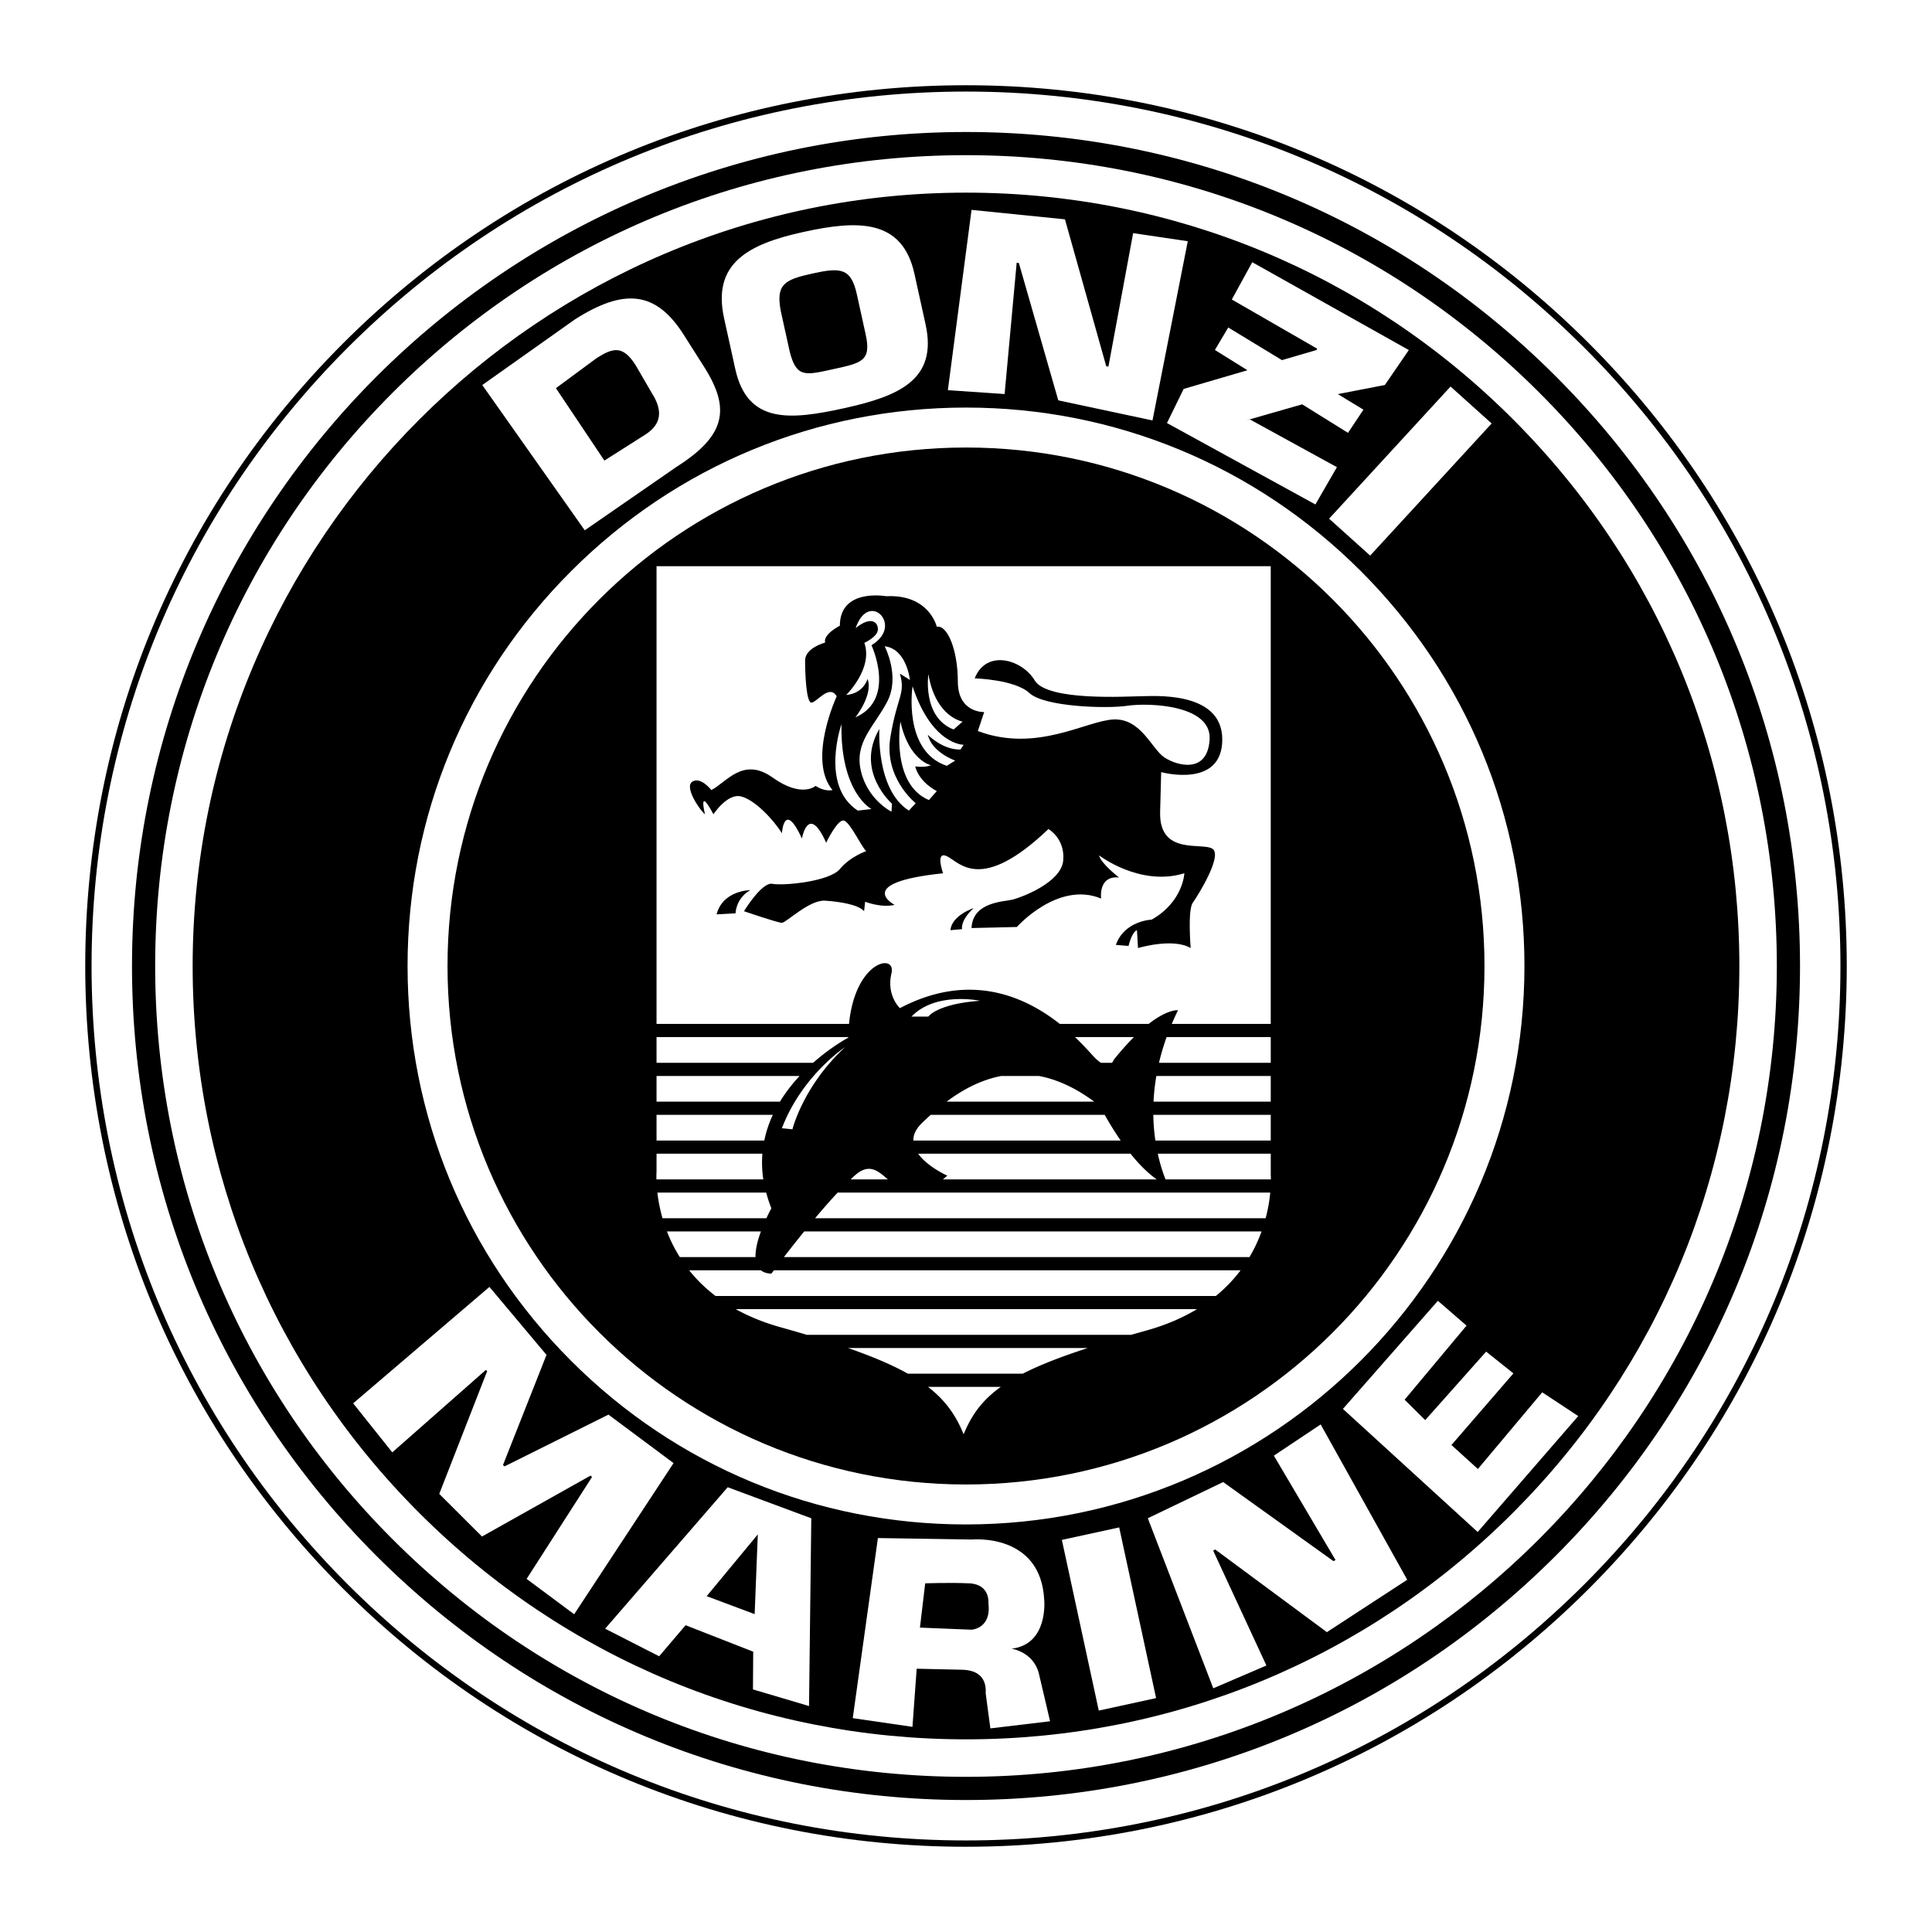 <svg xmlns="http://www.w3.org/2000/svg" width="2500" height="2500" viewBox="0 0 192.756 192.756"><g fill-rule="evenodd" clip-rule="evenodd"><path fill="#fff" d="M0 0h192.756v192.756H0V0z"/><path d="M96.378 184.252c23.472 0 45.538-9.141 62.136-25.738s25.738-38.664 25.738-62.136-9.141-45.539-25.738-62.136C141.916 17.645 119.85 8.504 96.378 8.504s-45.539 9.14-62.136 25.738C17.645 50.839 8.504 72.906 8.504 96.378s9.141 45.538 25.738 62.136c16.597 16.597 38.664 25.738 62.136 25.738z"/><path d="M9.135 96.378c0-23.303 9.075-45.211 25.553-61.69S73.075 9.135 96.378 9.135c23.304 0 45.212 9.075 61.69 25.553s25.553 38.387 25.553 61.69c0 23.304-9.074 45.212-25.553 61.69s-38.387 25.553-61.69 25.553c-23.303 0-45.211-9.074-61.69-25.553S9.135 119.682 9.135 96.378z" fill="#fff"/><path d="M96.378 179.588c22.226 0 43.122-8.656 58.837-24.373 15.717-15.715 24.373-36.611 24.373-58.837s-8.656-43.121-24.373-58.837C139.5 21.824 118.604 13.169 96.378 13.169c-45.882 0-83.209 37.327-83.209 83.209 0 22.226 8.655 43.122 24.372 58.837 15.715 15.717 36.611 24.373 58.837 24.373z"/><path d="M15.481 96.378c0-21.608 8.415-41.923 23.694-57.203 15.28-15.279 35.595-23.694 57.203-23.694 21.608 0 41.923 8.415 57.202 23.694 15.279 15.28 23.695 35.595 23.695 57.203 0 44.606-36.291 80.897-80.897 80.897-21.608 0-41.923-8.414-57.203-23.695-15.279-15.279-23.694-35.594-23.694-57.202z" fill="#fff"/><path d="M96.378 173.535c20.608 0 39.985-8.025 54.56-22.598 14.572-14.574 22.598-33.951 22.598-54.56s-8.025-39.985-22.598-54.558c-14.574-14.573-33.951-22.599-54.56-22.599-42.545 0-77.157 34.613-77.157 77.157 0 20.608 8.026 39.985 22.599 54.56 14.573 14.573 33.949 22.598 54.558 22.598z"/><path d="M40.663 96.378c0-14.881 5.796-28.873 16.319-39.396s24.515-16.319 39.396-16.319c14.882 0 28.872 5.795 39.396 16.319 10.523 10.523 16.32 24.515 16.32 39.396 0 30.722-24.994 55.716-55.716 55.716-14.881 0-28.873-5.797-39.396-16.32-10.524-10.522-16.319-24.514-16.319-39.396z" fill="#fff"/><path d="M96.378 148.107c28.569 0 51.729-23.16 51.729-51.729s-23.16-51.729-51.729-51.729-51.729 23.16-51.729 51.729 23.16 51.729 51.729 51.729z"/><path d="M108.529 134.492H84.608c2.487.865 4.434 1.699 5.973 2.562h11.458c1.662-.851 3.772-1.679 6.49-2.562zM73.403 130.613c1.284.713 2.771 1.334 4.504 1.816.913.256 1.774.504 2.595.748h32.352c.496-.143 1-.285 1.525-.432 1.984-.553 3.645-1.287 5.047-2.133H73.403v.001zM92.589 138.369c1.774 1.371 2.796 2.877 3.554 4.73.779-1.906 1.837-3.393 3.707-4.73h-7.261zM65.503 56.489v45.669h19.204c.612-6.321 4.728-7.112 4.235-5.045-.525 2.207.841 3.469.841 3.469 7.06-3.705 12.583-1.088 15.956 1.576h8.859c1.934-1.506 2.934-1.365 2.934-1.365-.229.461-.432.914-.623 1.365h9.873V56.489H65.503zM84.634 103.525l.001-.053H65.503v2.562h15.624c1.856-1.639 3.507-2.509 3.507-2.509zM107.256 103.473c.883.84 1.516 1.568 1.869 1.945.273.291.51.486.719.617h1.098a.927.927 0 0 0 .18-.303 27.39 27.39 0 0 1 2.006-2.26h-5.872v.001zM116.391 103.473a23.475 23.475 0 0 0-.758 2.562h11.15v-2.562h-10.392zM109.172 109.914c-1.959-1.451-3.803-2.242-5.516-2.564h-3.758c-2.137.408-3.973 1.451-5.455 2.564h14.729zM79.777 107.35H65.503v2.564h12.309a16.139 16.139 0 0 1 1.965-2.564zM115.369 107.35a21.134 21.134 0 0 0-.281 2.564h11.695v-2.564h-11.414zM115.066 111.227c.016.932.092 1.791.205 2.564h11.512v-2.564h-11.717zM110.217 111.227H92.858c-.315.285-.605.561-.867.812-.633.609-.875 1.199-.869 1.752h20.69a31.335 31.335 0 0 1-1.595-2.564zM77.104 111.227H65.503v2.564h10.751c.187-.91.478-1.766.85-2.564zM88.581 117.668c-1.008-.877-1.891-1.662-3.316-.373-.13.117-.265.244-.4.373h3.716zM115.512 115.104c.25 1.143.553 2.014.773 2.564h10.512c-.002-.305-.014-.479-.014-.479v-2.086h-11.271v.001zM115.404 117.668c-.945-.668-1.834-1.594-2.611-2.564h-21.19c.936 1.316 2.912 2.191 2.912 2.191-.153.135-.3.256-.445.373h21.334zM76.063 115.104h-10.56v1.771s-.023.289-.012.793h10.666a11.107 11.107 0 0 1-.094-2.564zM76.96 120.553a13.752 13.752 0 0 1-.517-1.57H65.586c.084.729.238 1.604.513 2.562h10.364c.277-.596.497-.992.497-.992zM83.573 118.982a66.67 66.67 0 0 0-2.254 2.562h44.955c.258-.975.393-1.854.459-2.562h-43.16zM80.235 122.859a144.7 144.7 0 0 0-2.026 2.562h46.45c.516-.867.908-1.734 1.207-2.562H80.235zM75.916 122.859h-9.375c.32.834.739 1.699 1.283 2.562h7.553c-.022-.775.229-1.714.539-2.562zM77.208 126.736l-.248.334c-.463-.014-.804-.135-1.05-.334h-7.154c.712.895 1.58 1.762 2.633 2.564h49.917a14.85 14.85 0 0 0 2.471-2.564H77.208zM78.012 112.564l1.051.105s1.051-4.311 5.255-8.199c0 .001-4.309 2.839-6.306 8.094z" fill="#fff"/><path d="M97.771 99.846s-4.414-.945-6.832 1.578h1.682c.001 0 .842-1.262 5.15-1.578z" fill="#fff"/><path d="M93.463 62.533s-.736-3.259-5.045-3.048c0 0-4.625-.841-4.625 2.943 0 0-1.682.841-1.471 1.682 0 0-1.997.525-1.997 1.787 0 1.261.105 4.204.631 4.204.525 0 1.787-1.892 2.522-.63 0 0-2.943 6.306-.42 9.354 0 0-.736.21-1.682-.42 0 0-1.366 1.262-4.309-.841-2.943-2.103-4.625.525-6.097 1.261 0 0-1.051-1.366-1.892-.841-.841.526.735 2.838 1.261 3.258 0 0-.735-2.943.841 0 0 0 1.366-2.102 2.733-1.787 1.366.315 3.258 2.312 4.099 3.679 0 0 .21-3.364 1.997.525 0 0 .631-3.574 2.417.42 0 0 1.156-2.417 1.787-2.207.63.21 1.682 2.522 2.207 3.048 0 0-1.577.526-2.628 1.787-1.051 1.261-5.676 1.682-6.727 1.472-1.051-.21-2.838 2.732-2.838 2.732s3.363 1.157 3.784 1.157 2.733-2.312 4.31-2.208 3.363.42 3.889 1.051l.105-.946s1.577.631 2.943.315c0 0-4.205-2.208 4.835-3.153 0 0-.841-2.312.421-1.682 1.261.631 3.363 3.679 10.091-2.733 0 0 1.68.946 1.471 3.153-.211 2.207-4.205 3.679-5.045 3.889-.842.21-3.994.21-4.1 2.837l4.52-.105s4.1-4.625 8.408-2.837c0 0-.314-2.312 1.787-2.103 0 0-1.787-1.366-1.996-2.207 0 0 4.098 3.153 8.514 1.787 0 0-.105 2.838-3.26 4.625 0 0-2.732.105-3.572 2.522l1.262.105s.314-1.366.84-1.577l.105 1.787s3.469-1.051 5.256 0c0 0-.316-3.783.209-4.52.525-.736 2.943-4.625 1.998-5.36-.947-.735-5.361.736-5.256-3.679l.105-3.994s6.096 1.682 6.096-3.258c0-4.94-7.043-4.31-8.199-4.31-1.154 0-9.248.525-10.51-1.577s-4.836-3.153-5.992-.21c0 0 3.994.105 5.467 1.472 1.471 1.367 7.672 1.577 9.775 1.261 2.102-.315 8.408-.105 8.197 3.364-.209 3.468-3.258 2.627-4.52 1.787s-2.312-3.889-5.045-3.784c-2.732.105-7.672 3.364-13.559 1.156l.631-1.892s-2.628.105-2.628-3.048-1.05-5.674-2.101-5.463z"/><path d="M74.858 88.81s-2.733 0-3.364 2.417l1.893-.105s0-1.471 1.471-2.312zM97.143 90.597s-2.208.736-2.313 2.207l1.156-.105c-.001 0-.211-.841 1.157-2.102z"/><path d="M85.37 62.664s.499-1.708 1.655-1.708 2.207 2.023-.079 3.416c0 0 2.523 5.387-1.603 7.2 0 0 1.813-2.286 1.209-3.836 0 0-.368 1.445-2.129 1.603 0 0 2.707-2.628 1.813-5.203 0 0 1.353-.604 1.353-1.354s-.722-1.327-2.219-.118zM83.951 72.255s-2.155 6.149 1.629 8.619l1.366-.158s-3.101-1.576-2.995-8.461z" fill="#fff"/><path d="M88.26 64.477s1.577 2.996.263 5.518-3.311 4.047-2.628 6.937c.683 2.891 3.048 4.047 3.048 4.047l.053-.788s-3.731-3.259-1.261-7.463c0 0-.368 6.044 2.943 8.146l.684-.736s-3.206-2.522-2.523-6.622c.683-4.099 1.524-4.257.946-6.306l.999.63c-.001 0-.317-3.1-2.524-3.363z" fill="#fff"/><path d="M89.836 71.992s-.999 6.202 2.838 7.831l.789-.894s-1.734-.841-2.155-2.47c0 0 .841.157 1.577-.105 0 0-2.208-.473-3.049-4.362z" fill="#fff"/><path d="M91.045 68.471s-.999 6.464 3.416 7.936l.841-.525s-2.312-.788-2.733-2.575c0 0 1.471 1.524 3.258 1.472l.315-.473c.001-.001-3.152.051-5.097-5.835z" fill="#fff"/><path d="M92.622 67.262s-.63 4.31 2.523 5.519l.894-.789c-.001 0-2.681-.42-3.417-4.73zM58.341 52.908l9.152-6.327c4.862-3.087 5.445-5.744 2.765-9.964l-2.052-3.232c-2.784-4.385-5.967-4.617-10.829-1.53l-9.26 6.559 10.224 14.494zM84.24 40.722c5.463-1.204 9.318-2.848 8.106-8.349l-1.111-5.049c-1.212-5.501-5.633-5.38-11.096-4.177-5.463 1.203-9.107 3.104-7.896 8.605l1.112 5.049c1.211 5.501 5.422 5.123 10.885 3.921zM100.23 39.313l-5.662-.386 2.363-17.987 9.319.943 4.119 14.657.219.032 2.465-13.312 5.451.807-3.52 17.881-9.4-2.006-3.932-13.699-.218-.032-1.204 13.102zM136.703 55.432l-4.099-3.683 12.119-13.184 4.099 3.684-12.119 13.183zM140.559 34.924l-15.621-8.764-2.04 3.72 8.522 4.912-.07.128-3.45 1.011-5.357-3.257-1.332 2.243 3.248 2.022-6.363 1.864-1.668 3.404 14.81 8.123 2.147-3.721-8.674-4.757-.352.082 5.563-1.594 4.568 2.845 1.541-2.312-2.554-1.553 4.691-.908 2.391-3.488zM39.137 144.902l-3.901-4.892 13.594-11.614 5.694 6.782-4.34 10.986.151.139 10.369-5.166 6.496 4.836-9.915 15.082-4.743-3.528 6.525-10.168-.151-.138-10.829 6.078-4.263-4.254 4.781-12.25-.129-.119-9.339 8.226zM75.148 164.787l-.026 3.766 5.595 1.66.225-18.733-8.339-3.099-12.229 14.113 5.39 2.752 2.637-3.098 6.747 2.639zM103.658 167.012c-.525-2.209-2.732-2.523-2.732-2.523 3.68-.42 3.258-4.834 3.258-4.834-.314-6.729-7.195-6.057-7.195-6.057l-9.4-.146-2.509 17.968 5.956.867.423-5.799 4.534.102c1.756.039 2.438.98 2.348 2.346l.469 3.506 5.955-.711c.001-.001-.581-2.512-1.107-4.719zM115.344 169.42l-5.719 1.246-3.682-17.029 5.719-1.246 3.682 17.029zM126.35 166.168l-5.301 2.275-6.531-16.968 7.517-3.61 11.002 7.887.209-.107-6.152-10.415 4.67-3.115 8.634 15.498-8.015 5.227-11.137-8.244-.207.109 5.311 11.463zM142.195 141.684l6.078-6.832 2.721 2.171-6.183 7.147 2.638 2.392 6.418-7.65 3.594 2.369-10.033 11.567-13.446-12.282 9.475-10.785 2.859 2.477-6.177 7.392 2.056 2.034z" fill="#fff"/><path d="M92.307 157.971l-.525 4.416 5.15.209s1.997-.104 1.682-2.627c0 0 .211-1.893-1.892-1.998-1.893-.094-4.415 0-4.415 0zM55.464 38.727l4.071-3.005c1.628-1.034 2.611-1.29 3.879.707l1.632 2.812c1.033 1.626 1.045 3.034-.676 4.126l-4.071 2.585-4.835-7.225zM83.118 36.834c-2.799.617-3.667.871-4.334-1.778l-.886-4.025c-.502-2.661.355-3.125 3.154-3.741s3.852-.573 4.435 2.07l.886 4.025c.586 2.667-.456 2.833-3.255 3.449zM75.292 161.041l-4.787-1.791 5.102-6.164-.315 7.955z"/></g></svg>